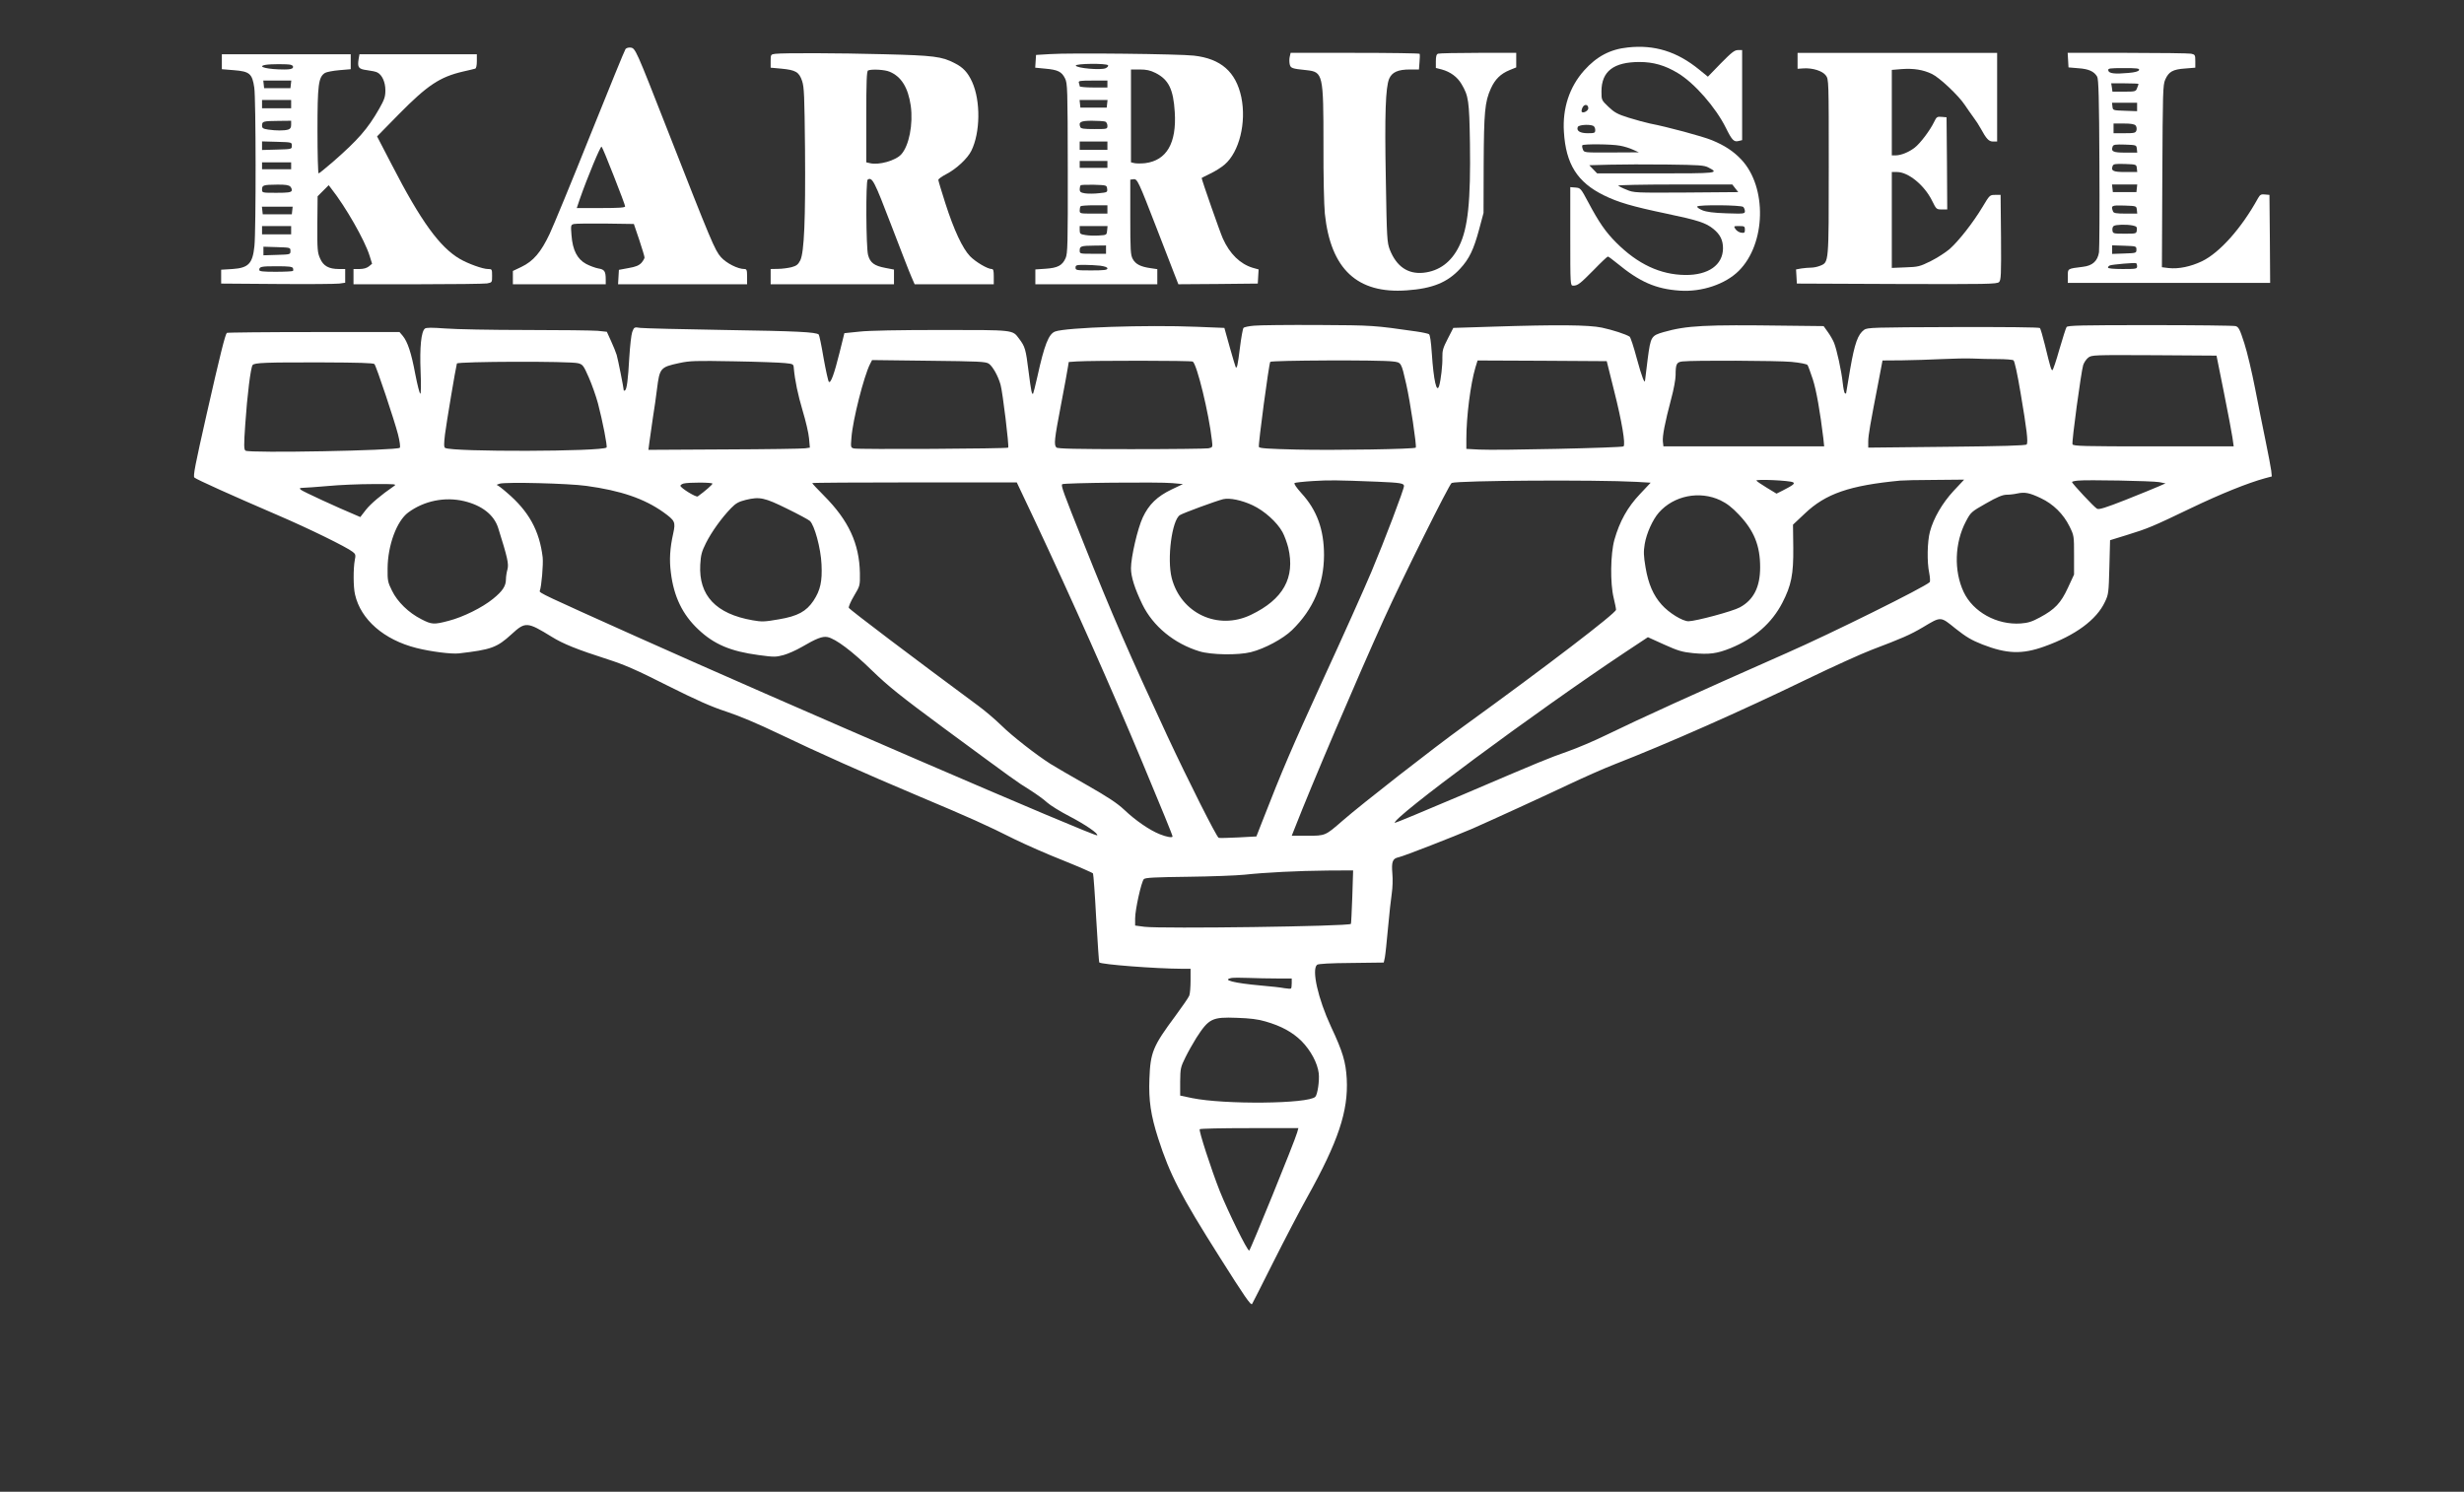 <svg xmlns="http://www.w3.org/2000/svg" fill="none" viewBox="0 0 2000 1211" height="1211" width="2000">
<rect x="0" y="0" width="2000" height="1211" fill="#333333" stroke="none"/>
<path fill="white" d="M1321.26 38.518C1307.09 39.98 1296.07 45.717 1285.83 57.191C1273.91 70.577 1268.17 87.9 1269.41 107.023C1270.98 133.233 1280.32 147.969 1301.8 158.542C1313.5 164.279 1324.64 167.541 1352.99 173.503C1378.3 178.79 1384.71 180.927 1390.78 185.877C1396.29 190.376 1398.54 194.988 1398.54 201.625C1398.43 215.124 1386.62 223.448 1367.83 223.223C1347.7 222.998 1329.36 214.449 1311.93 197.013C1303.27 188.352 1297.87 180.59 1288.98 163.829C1283.13 152.918 1282.91 152.581 1278.74 152.243L1274.58 151.906V191.839C1274.58 231.547 1274.58 231.885 1276.94 231.885C1280.66 231.885 1282.46 230.422 1293.7 219.061C1299.44 213.099 1304.62 208.262 1305.07 208.262C1305.63 208.262 1308.89 210.737 1312.49 213.661C1330.94 228.847 1343.87 234.584 1363.45 235.934C1381.22 237.171 1400.46 230.76 1411.37 219.848C1433.41 197.913 1434.43 152.018 1413.5 129.633C1407.09 122.771 1399.67 117.934 1389.43 113.772C1382.12 110.735 1353.32 102.973 1339.26 100.274C1335.55 99.486 1327.79 97.349 1321.94 95.549C1312.94 92.737 1310.35 91.275 1305.63 86.775C1299.89 81.263 1299.89 81.263 1299.89 74.176C1299.89 57.866 1309.79 50.329 1330.83 50.329C1341.96 50.329 1351.52 53.029 1361.87 59.328C1375.26 67.315 1392.69 87.225 1400.91 103.873C1405.86 113.885 1407.43 115.459 1411.25 114.447L1414.07 113.772V77.214V40.655H1410.69C1407.88 40.655 1405.52 42.567 1396.74 51.454L1386.28 62.253L1379.08 56.403C1361.09 41.78 1342.86 36.156 1321.26 38.518ZM1289.21 87.9C1289.21 89.925 1285.16 92.174 1283.92 90.825C1283.47 90.487 1283.81 88.912 1284.48 87.338C1285.94 84.188 1289.21 84.638 1289.21 87.9ZM1293.03 102.073C1294.04 102.411 1294.83 103.986 1294.83 105.448C1294.83 107.923 1294.38 108.148 1288.76 108.148C1282.46 108.148 1279.42 106.235 1280.66 103.086C1281.33 101.398 1289.43 100.724 1293.03 102.073ZM1314.97 118.272C1318.23 118.834 1322.95 120.296 1325.54 121.534L1330.26 123.671L1307.99 123.784C1285.94 123.896 1285.72 123.896 1284.82 121.309C1284.26 119.959 1284.03 118.497 1284.37 117.934C1285.04 116.809 1308.1 116.922 1314.97 118.272ZM1386.84 136.045C1395.73 140.657 1394.16 140.769 1344.1 140.769H1296.4L1293.14 137.395L1289.99 134.132L1306.75 133.683C1315.98 133.458 1336.9 133.345 1353.21 133.57C1379.42 133.908 1383.36 134.132 1386.84 136.045ZM1408.44 152.805L1410.92 155.955L1368.62 156.293C1327.34 156.518 1326.1 156.518 1320.36 154.043C1317.1 152.805 1314.07 151.231 1313.5 150.668C1312.83 150.218 1333.41 149.768 1359.17 149.768H1406.08L1408.44 152.805ZM1414.97 167.991C1415.75 168.779 1416.32 170.354 1416.32 171.479C1416.32 173.503 1415.53 173.616 1401.47 173.166C1390.67 172.828 1385.16 172.041 1381.78 170.691C1379.08 169.566 1377.28 168.216 1377.62 167.654C1378.52 166.079 1413.39 166.417 1414.97 167.991ZM1416.32 186.439C1416.32 188.914 1415.87 189.252 1413.39 188.914C1411.7 188.689 1409.68 187.452 1408.67 185.989C1407.09 183.515 1407.09 183.515 1411.7 183.515C1415.87 183.515 1416.32 183.74 1416.32 186.439Z"></path>
<path fill="white" d="M507.754 39.757C507.079 40.544 494.367 71.816 479.294 109.275C464.333 146.733 449.372 182.954 446.11 189.929C439.023 204.889 432.949 211.976 423.163 216.701L416.301 219.963V225.362V230.762H453.984H491.668V227.05C491.668 220.188 490.655 218.726 485.706 217.938C483.231 217.488 478.619 215.801 475.694 214.226C468.495 210.289 464.783 202.977 463.883 191.053C463.208 182.729 463.321 182.504 465.908 181.829C467.37 181.492 478.957 181.379 491.555 181.492L514.503 181.829L518.89 194.766C521.252 201.852 523.164 208.264 523.164 209.052C523.164 209.726 522.039 211.751 520.69 213.326C518.665 215.463 516.19 216.588 510.228 217.601L502.354 219.063L502.017 224.912L501.679 230.762H553.986H606.405V224.575C606.405 219.175 606.068 218.388 604.156 218.388C598.869 218.388 589.532 213.664 585.145 208.714C580.196 203.09 577.271 196.115 541.5 104.775C516.078 39.87 515.74 39.082 511.803 38.632C510.228 38.407 508.428 38.97 507.754 39.757ZM498.305 143.134C503.366 155.845 507.416 166.869 507.416 167.543C507.416 168.556 502.242 168.893 487.843 168.893H468.158L470.745 161.244C476.707 144.146 487.506 118.161 488.293 119.061C488.856 119.511 493.355 130.422 498.305 143.134Z"></path>
<path fill="white" d="M629.239 43.694C625.64 44.144 625.527 44.369 625.527 49.544V54.943L634.189 55.73C645.888 56.855 648.587 58.43 651.062 65.742C652.749 70.804 652.974 77.891 653.424 121.086C653.874 178.342 652.749 204.777 649.6 211.301C647.8 214.788 646.563 215.801 642.401 216.926C639.588 217.601 634.639 218.276 631.489 218.276L625.527 218.388V224.575V230.762H675.584H725.642V224.8V218.838L718.667 217.488C709.668 215.801 706.294 213.326 704.606 207.027C702.919 200.727 702.694 146.846 704.269 145.833C707.981 143.471 709.668 146.846 723.392 182.729C731.041 202.64 738.353 221.65 739.815 224.8L742.402 230.762H774.461H806.633V224.575C806.633 219.738 806.296 218.388 804.946 218.388C801.571 218.388 791.897 212.651 787.398 208.039C781.323 201.74 774.349 186.891 767.375 165.181C764.225 155.395 761.638 146.733 761.638 146.058C761.638 145.271 764.45 143.246 767.937 141.446C776.374 137.059 785.26 128.735 788.41 122.436C795.722 107.7 796.059 81.94 789.085 66.529C785.598 58.88 781.773 54.718 775.024 51.343C764.45 45.831 758.038 45.044 717.88 44.032C680.197 43.019 636.101 42.907 629.239 43.694ZM722.042 58.205C731.604 62.142 737.115 71.141 739.253 85.877C741.277 100.838 737.903 118.274 731.491 125.36C726.879 130.422 713.268 134.247 706.069 132.447L703.144 131.772V94.764C703.144 66.192 703.482 57.643 704.606 57.193C707.644 55.955 718.105 56.518 722.042 58.205Z"></path>
<path fill="white" d="M852.193 43.919L840.944 44.594L840.607 49.769L840.27 54.943L848.369 55.73C858.718 56.63 861.755 58.205 864.454 63.605C866.479 67.654 866.592 71.704 866.704 136.722C866.817 198.59 866.592 205.902 864.904 209.614C862.205 215.576 858.493 217.488 848.706 218.163L840.382 218.726V224.687V230.762H889.877H939.371V224.687V218.501L934.085 217.713C925.873 216.588 921.711 214.451 919.461 210.289C917.661 207.027 917.436 203.315 917.436 176.205V145.833L920.024 145.496C923.173 145.046 924.073 147.183 938.809 185.204C944.546 200.053 950.845 216.363 952.87 221.538L956.47 230.762L988.641 230.537L1020.93 230.199L1021.26 224.462L1021.6 218.726L1016.76 217.376C1006.53 214.226 998.203 206.127 992.578 193.641C990.441 189.029 975.368 145.946 975.368 144.483C975.368 144.371 978.517 142.796 982.454 140.884C986.279 139.084 991.453 135.822 994.041 133.572C1005.96 123.336 1011.81 99.376 1007.54 78.79C1003.15 58.318 991.003 47.631 969.068 45.157C957.482 43.807 868.841 42.794 852.193 43.919ZM899.438 53.031C899.776 53.593 898.876 54.718 897.413 55.393C893.701 57.08 873.903 55.393 873.229 53.256C872.666 51.568 898.313 51.231 899.438 53.031ZM937.909 59.218C948.595 64.617 952.42 72.491 953.545 91.052C955.12 116.249 946.908 130.197 929.585 132.447C926.323 132.785 922.386 132.785 920.811 132.447L917.999 131.772V94.089V56.405H925.085C930.485 56.405 933.635 57.08 937.909 59.218ZM898.876 68.217V71.029H887.627C881.44 71.029 876.378 70.579 876.378 70.016C876.378 69.454 876.041 68.217 875.703 67.204C875.141 65.629 876.491 65.404 886.952 65.404H898.876V68.217ZM898.651 84.19L898.313 87.34H887.627H876.941L876.603 84.19L876.266 81.153H887.627H898.988L898.651 84.19ZM897.076 98.701C898.088 99.038 898.876 100.613 898.876 102.075C898.876 104.775 898.763 104.775 888.189 104.775C879.64 104.775 877.278 104.438 876.828 103.088C875.253 99.038 877.166 98.026 886.39 98.026C891.339 98.026 896.064 98.363 897.076 98.701ZM898.876 118.274V121.648H887.627H876.378V118.274V114.899H887.627H898.876V118.274ZM898.876 133.46V136.272H887.627H876.378V133.46V130.647H887.627H898.876V133.46ZM898.651 153.258C898.988 156.07 898.763 156.182 892.014 156.857C888.302 157.307 883.127 157.307 880.765 156.97C877.166 156.407 876.378 155.732 876.378 153.707C876.378 152.358 876.716 150.895 877.166 150.445C877.616 149.995 882.565 149.883 888.189 149.995C898.201 150.333 898.313 150.333 898.651 153.258ZM898.876 170.018V173.393H887.627C876.603 173.393 876.378 173.393 876.378 170.806C876.378 169.343 876.716 167.768 877.166 167.431C877.503 166.981 882.565 166.644 888.414 166.644H898.876V170.018ZM898.651 187.116C898.313 190.716 898.201 190.828 892.126 191.166C888.752 191.391 883.802 191.278 881.215 190.828C876.828 190.154 876.378 189.816 876.378 186.779V183.517H887.739H898.988L898.651 187.116ZM897.751 202.64V206.014H887.065C876.491 206.014 876.378 206.014 876.378 203.315C876.378 199.828 877.391 199.49 888.527 199.378L897.751 199.265V202.64ZM893.026 215.688C896.851 216.251 898.876 216.926 898.876 217.938C898.876 219.175 896.064 219.513 885.94 219.513C873.791 219.513 873.004 219.4 873.004 217.263C873.004 215.238 873.791 215.013 880.09 215.013C883.915 215.013 889.764 215.351 893.026 215.688Z"></path>
<path fill="white" d="M1046.91 45.831C1046.46 47.518 1046.46 50.218 1046.8 52.018C1047.58 55.392 1048.48 55.73 1060.52 56.967C1073.9 58.429 1074.24 60.117 1074.24 117.711C1074.13 142.683 1074.69 166.755 1075.37 173.505C1080.09 218.5 1101.69 238.635 1141.85 235.711C1162.77 234.248 1174.81 229.299 1185.04 218.275C1192.58 210.176 1196.18 202.639 1200.68 185.878L1204.17 172.83L1204.28 133.459C1204.5 90.939 1205.18 82.727 1210.13 71.816C1213.5 64.391 1218 59.892 1225.43 56.855L1230.71 54.717V48.755V42.906H1199.89C1182.91 42.906 1168.28 43.244 1167.27 43.581C1165.92 44.031 1165.47 45.831 1165.47 49.768V55.167L1170.31 56.405C1177.28 58.317 1182.91 62.479 1186.28 68.216C1192.02 77.89 1192.58 81.715 1193.14 116.023C1193.82 163.381 1191.57 185.203 1184.37 199.827C1178.07 212.763 1168.17 220.075 1155.35 221.425C1142.75 222.662 1133.52 216.363 1128.12 202.752C1125.87 196.79 1125.65 194.09 1124.86 145.833C1123.85 92.401 1124.64 71.028 1127.56 63.941C1129.92 58.542 1134.76 56.405 1144.55 56.405H1151.75L1152.2 50.443C1152.53 47.293 1152.53 44.256 1152.31 43.694C1152.08 43.244 1128.35 42.906 1099.66 42.906H1047.58L1046.91 45.831Z"></path>
<path fill="white" d="M1459.07 49.433V55.844L1463.9 55.507C1471.21 55.057 1479.31 57.532 1482.01 61.244C1484.38 64.394 1484.38 65.069 1484.38 135.486C1484.38 214.115 1484.49 212.765 1477.51 215.69C1475.38 216.59 1472.11 217.265 1470.09 217.265C1468.06 217.265 1464.46 217.602 1462.1 217.94L1457.83 218.727L1458.17 224.464L1458.5 230.201L1539.72 230.538C1612.72 230.763 1621.05 230.651 1622.62 228.964C1624.2 227.389 1624.42 223.002 1624.2 192.742L1623.86 158.209H1619.47C1615.09 158.209 1614.97 158.321 1609.12 168.108C1601.48 180.819 1590 195.442 1582.58 202.079C1579.32 204.891 1572.34 209.391 1567.17 211.978C1558.28 216.365 1556.93 216.702 1546.58 217.04L1535.56 217.49V178.569V139.648H1539.83C1548.94 139.648 1561.99 150.334 1568.18 162.821C1571.67 169.907 1571.78 170.02 1576.17 170.02H1580.55L1580.33 132.561L1579.99 95.215L1576.05 94.878C1572.34 94.54 1571.89 94.878 1569.98 98.815C1566.72 105.677 1558.62 116.476 1554.01 119.963C1549.28 123.562 1543.21 126.037 1538.71 126.15H1535.56V91.391V56.744L1543.77 56.069C1553.44 55.395 1560.98 56.632 1568.07 60.007C1574.25 62.931 1589.55 77.33 1594.73 85.091C1596.75 88.129 1600.01 92.741 1601.81 95.215C1603.73 97.69 1606.31 101.74 1607.66 104.214C1612.39 112.876 1614.3 114.901 1617.79 114.901H1621.05V78.905V42.908H1540.06H1459.07V49.433Z"></path>
<path fill="white" d="M1678.64 48.756L1678.98 54.718L1686.97 55.393C1695.4 55.955 1699.79 57.98 1702.26 62.255C1703.39 64.279 1703.84 79.915 1704.06 132.335C1704.29 169.456 1704.06 202.077 1703.73 204.777C1702.6 211.864 1698.55 215.688 1690.68 216.588C1677.97 218.163 1678.42 217.938 1678.42 224.125V229.637H1760.53H1842.65L1842.42 193.866L1842.09 158.207L1838.38 157.869C1835.34 157.532 1834.44 157.982 1832.75 161.019C1819.36 185.316 1801.7 205.114 1787.31 212.089C1778.08 216.476 1768.3 218.5 1760.2 217.601L1754.8 216.926L1755.13 143.133C1755.47 74.403 1755.58 69.004 1757.5 64.617C1760.31 58.205 1763.68 56.293 1773.58 55.618L1781.91 54.943V49.656C1781.91 44.594 1781.68 44.257 1778.42 43.582C1776.51 43.244 1753.11 42.907 1726.56 42.907H1678.3L1678.64 48.756ZM1736.24 56.855C1735.79 57.98 1732.97 58.767 1727.57 59.217C1716.44 60.23 1711.71 59.667 1711.26 57.193C1710.93 55.505 1712.05 55.28 1723.86 55.28C1734.66 55.28 1736.69 55.505 1736.24 56.855ZM1735.79 68.104C1735.79 68.442 1735.34 69.904 1734.66 71.479C1733.65 74.291 1733.2 74.403 1724.09 74.403H1714.64L1714.19 71.029L1713.63 67.654H1724.76C1730.84 67.654 1735.79 67.879 1735.79 68.104ZM1734.66 86.777V90.264L1724.87 89.927C1714.98 89.589 1714.98 89.589 1714.64 86.439L1714.3 83.402H1724.42H1734.66V86.777ZM1733.54 101.963C1734.21 102.863 1734.55 104.55 1734.1 105.9C1733.42 107.925 1732.41 108.15 1724.42 108.15H1715.54V104.213V100.276H1723.86C1729.71 100.276 1732.52 100.725 1733.54 101.963ZM1734.44 120.748L1734.77 123.898H1725.1C1715.09 123.898 1713.29 122.998 1714.86 118.836C1715.43 117.374 1717.23 117.149 1724.76 117.374C1733.99 117.711 1734.1 117.711 1734.44 120.748ZM1734.44 136.497L1734.77 139.646H1725.1C1715.09 139.646 1713.29 138.746 1714.86 134.584C1715.43 133.122 1717.23 132.897 1724.76 133.122C1733.99 133.459 1734.1 133.459 1734.44 136.497ZM1734.44 152.807L1734.1 155.957H1724.54H1714.98L1714.64 152.807L1714.3 149.77H1724.54H1734.77L1734.44 152.807ZM1734.44 170.243L1734.77 173.393H1725.32C1717.68 173.393 1715.65 173.055 1715.09 171.593C1713.29 166.868 1713.96 166.531 1724.31 166.868C1734.1 167.206 1734.1 167.206 1734.44 170.243ZM1731.17 183.067C1734.21 183.742 1734.77 184.304 1734.44 186.779C1734.1 189.703 1733.99 189.703 1724.54 189.703C1715.31 189.703 1714.98 189.591 1714.64 187.004C1714.41 185.541 1714.86 183.854 1715.76 183.404C1717.45 182.279 1726.11 182.054 1731.17 183.067ZM1734.1 202.64C1734.1 205.452 1733.87 205.452 1724.31 205.789L1714.41 206.127V202.64V199.152L1724.31 199.49C1733.87 199.827 1734.1 199.827 1734.1 202.64ZM1734.66 216.251C1734.66 218.275 1733.76 218.388 1722.85 218.388C1715.54 218.388 1711.04 217.938 1711.04 217.263C1711.04 216.588 1711.71 215.801 1712.61 215.463C1714.64 214.676 1732.75 213.101 1733.87 213.663C1734.32 213.888 1734.66 215.013 1734.66 216.251Z"></path>
<path fill="white" d="M180.074 50.106V56.18L189.748 56.968C202.684 57.98 204.709 59.78 206.396 71.141C207.746 79.915 207.859 186.891 206.509 199.828C205.046 214.001 201.672 217.488 188.736 218.388L179.512 218.95V224.575V230.199L225.069 230.537C250.154 230.762 272.764 230.537 275.464 230.199L280.188 229.524V223.9V218.388H275.127C266.915 218.388 262.415 215.913 259.828 209.839C257.691 205.114 257.466 202.527 257.578 181.942L257.803 159.332L262.303 154.832L266.802 150.333L268.94 153.145C280.638 167.993 296.049 194.991 299.986 207.589L302.011 214.113L299.424 216.251C297.737 217.601 295.037 218.388 291.887 218.388H286.938V224.575V230.762H339.02C367.592 230.762 392.901 230.424 395.264 230.087C399.426 229.299 399.426 229.299 399.426 223.9C399.426 218.501 399.313 218.388 396.051 218.388C391.889 218.388 379.965 214.113 373.216 210.176C356.905 200.615 341.607 179.58 318.097 133.91L306.061 110.737L323.721 92.739C347.006 69.117 357.018 62.48 375.803 58.093C380.415 57.08 384.915 55.955 385.702 55.73C386.49 55.505 387.052 53.256 387.052 49.656V44.032H339.357H291.775L291.1 47.856C289.975 54.831 290.987 56.068 297.962 56.968C301.561 57.418 305.273 58.205 306.398 58.88C310.223 60.905 312.81 66.754 312.81 73.278C312.81 78.566 312.023 80.815 307.748 88.352C298.524 104.55 290.65 113.549 270.065 131.547C264.215 136.609 259.041 140.771 258.591 140.771C258.141 140.771 257.691 125.136 257.691 106.125C257.691 68.666 258.478 62.592 263.765 59.218C265.003 58.43 270.29 57.418 275.464 56.968L284.688 56.18V50.106V44.032H232.381H180.074V50.106ZM235.981 52.581C237.443 53.031 238.23 53.818 237.78 54.831C237.331 55.955 235.306 56.405 230.806 56.405C217.533 56.405 207.971 54.156 215.283 52.693C219.22 51.906 233.281 51.906 235.981 52.581ZM236.093 68.442L235.756 71.591H225.069H214.383L214.046 68.442L213.708 65.404H225.069H236.431L236.093 68.442ZM236.318 84.527V87.902H224.507H212.696V84.527V81.153H224.507H236.318V84.527ZM236.318 101.288C236.318 103.65 235.643 104.663 233.843 105.225C230.469 106.125 224.394 106.125 217.87 105.225C213.483 104.55 212.696 104.1 212.696 101.85C212.696 98.476 213.708 98.251 225.969 98.138L236.318 98.026V101.288ZM236.881 118.274C236.881 121.086 236.881 121.086 224.844 121.423L212.696 121.761V118.274V114.787L224.844 115.124C236.881 115.462 236.881 115.462 236.881 118.274ZM236.318 134.584V137.397H224.507H212.696V134.584V131.772H224.507H236.318V134.584ZM235.643 151.458C236.543 152.47 237.106 153.932 236.768 154.832C236.206 156.182 233.618 156.52 224.394 156.52C212.808 156.52 212.696 156.52 212.696 153.82C212.696 150.333 213.708 149.995 224.732 149.883C231.594 149.77 234.293 150.22 235.643 151.458ZM237.218 170.806L236.881 173.955H225.069H213.258L212.921 170.806L212.583 167.768H225.069H237.556L237.218 170.806ZM236.318 186.891V190.266H224.507H212.696V186.891V183.517H224.507H236.318V186.891ZM235.756 203.765C235.756 206.577 235.643 206.577 224.844 206.914L213.821 207.252V203.765V200.277L224.844 200.615C235.643 200.952 235.756 200.952 235.756 203.765ZM237.78 217.713C238.118 218.613 238.118 219.625 237.78 219.963C237.331 220.3 231.031 220.638 223.719 220.638C213.371 220.638 210.446 220.3 210.446 219.175C210.446 216.476 211.796 216.138 224.619 216.138C234.406 216.138 237.331 216.476 237.78 217.713Z"></path>
<path fill="white" d="M1017.89 264.395C1013.72 264.733 1009.9 265.52 1009.34 266.195C1008.78 266.758 1007.43 274.182 1006.41 282.506C1004.61 296.904 1004.05 299.267 1003.04 298.142C1002.81 297.917 1000.68 290.605 998.201 281.943L993.814 266.195L971.429 265.295C930.483 263.608 865.128 265.858 856.466 269.12C851.179 271.032 847.692 280.031 842.068 305.566C840.38 312.99 838.806 319.289 838.581 319.514C837.568 320.639 837.006 318.165 834.869 301.404C832.619 283.406 832.056 281.381 827.107 274.857C821.708 267.657 823.395 267.882 763.664 267.882C730.255 267.882 704.72 268.332 697.408 269.232L685.372 270.47L681.435 286.331C677.048 303.991 674.236 311.415 672.773 309.953C672.211 309.391 670.299 300.729 668.499 290.718C666.812 280.594 665.012 272.044 664.562 271.595C662.424 269.57 646.901 268.782 588.407 267.882C553.424 267.32 522.602 266.533 519.79 266.195C514.728 265.408 514.728 265.52 513.153 269.57C512.366 271.82 511.353 281.044 510.791 290.155C509.778 308.491 508.766 316.027 507.304 316.927C506.741 317.265 506.291 317.265 506.291 316.927C506.291 315.24 501.567 291.505 500.554 288.13C499.879 285.993 497.855 280.819 495.942 276.769L492.568 269.345L485.143 268.557C480.981 268.22 454.772 267.882 426.875 267.882C399.09 267.882 369.506 267.32 361.294 266.645C350.495 265.858 345.996 265.858 344.871 266.758C341.834 269.232 340.596 282.056 341.384 301.291C341.834 312.203 341.721 319.627 341.159 319.627C340.596 319.627 338.797 312.54 337.109 303.879C333.847 286.331 330.81 277.331 326.873 272.607L324.286 269.57H254.543C216.185 269.57 184.463 269.907 184.126 270.245C182.776 271.595 178.726 287.68 167.59 336.838C158.478 377.108 156.566 386.67 157.803 387.682C159.491 389.257 188.738 402.418 225.071 418.054C250.269 428.853 281.315 444.039 286.265 447.976C288.627 449.776 288.852 450.563 287.952 454.837C286.715 461.587 286.715 476.66 288.177 482.622C292.789 502.982 311.687 519.406 338.009 526.042C349.595 528.967 366.356 531.104 372.43 530.429C398.753 527.392 403.365 525.705 415.176 514.906C426.425 504.557 427.887 504.67 447.797 516.931C457.021 522.668 468.158 527.167 493.355 535.266C506.741 539.541 516.865 543.928 541.725 556.527C565.572 568.45 577.159 573.625 589.532 577.674C599.881 581.049 615.292 587.573 631.715 595.447C664.449 611.083 700.558 627.282 746.453 646.629C787.624 663.953 800.672 669.802 823.507 681.276C832.506 685.663 850.279 693.537 863.216 698.599C876.039 703.773 886.838 708.498 887.176 709.06C887.513 709.623 888.75 726.046 889.763 745.506C890.888 764.967 892.013 781.053 892.237 781.278C893.925 782.965 937.795 786.34 959.393 786.452H966.367V795.901C966.367 801.188 965.917 806.7 965.355 808.162C964.792 809.737 959.618 817.161 953.993 824.81C935.77 849.333 933.746 854.282 932.958 875.88C932.283 893.316 934.083 905.352 940.045 924.025C949.606 953.722 958.268 970.37 989.99 1020.54C1010.46 1052.94 1015.19 1059.8 1016.31 1058.56C1016.54 1058.34 1024.3 1042.92 1033.63 1024.36C1042.97 1005.8 1055.23 982.294 1060.97 972.057C1086.28 926.612 1094.49 901.977 1093.14 875.88C1092.35 862.044 1089.99 853.945 1080.32 833.36C1069.86 810.862 1064.46 787.014 1069.07 783.19C1070.08 782.402 1079.75 781.84 1096.85 781.728L1123.18 781.39L1124.08 777.228C1124.53 774.978 1125.65 764.067 1126.66 753.043C1127.67 742.019 1129.02 729.421 1129.7 725.146C1130.37 720.759 1130.6 713.56 1130.15 709.06C1129.36 699.386 1130.37 696.912 1135.32 695.899C1139.26 695.112 1181.22 678.689 1195.06 672.727C1212.38 665.078 1253.66 646.18 1273.8 636.618C1285.5 631.106 1301.92 623.794 1310.36 620.532C1353.55 603.659 1413.17 577.337 1466.94 551.24C1487.64 541.228 1511.26 530.542 1519.25 527.505C1543.88 518.168 1550.4 515.356 1560.87 509.169C1575.71 500.283 1574.93 500.283 1587.3 510.294C1595.85 517.043 1600.12 519.631 1609.24 523.23C1629.03 530.879 1641.29 531.329 1659.41 524.805C1684.6 515.806 1701.81 503.095 1708.56 488.584C1711.49 482.51 1711.6 481.047 1712.16 460.349L1712.72 438.527L1726.22 434.365C1743.66 428.965 1746.92 427.615 1778.53 412.43C1802.72 400.843 1824.54 392.069 1838.49 388.245L1844 386.782L1843.55 382.17C1843.21 379.583 1841.19 368.672 1838.94 357.873C1836.69 347.074 1832.86 327.839 1830.39 315.127C1827.91 302.416 1824.09 286.106 1821.73 278.794C1818.01 267.208 1817.11 265.52 1814.64 264.733C1813.06 264.283 1781.68 263.945 1745.01 263.945C1689.89 263.945 1678.19 264.17 1677.4 265.52C1676.84 266.308 1674.25 274.519 1671.55 283.743C1668.97 292.967 1666.38 300.504 1665.93 300.504C1664.92 300.504 1664.35 298.592 1659.74 279.694C1658.06 272.832 1656.26 266.87 1655.81 266.308C1655.24 265.633 1626.45 265.408 1585.39 265.52C1520.26 265.745 1515.65 265.858 1513.06 267.77C1508 271.482 1505.41 278.681 1501.81 299.379C1500.01 310.178 1498.44 319.177 1498.44 319.402C1498.44 319.627 1497.99 319.514 1497.42 319.177C1496.97 318.84 1496.19 315.127 1495.74 310.965C1494.72 301.179 1490.9 283.743 1488.65 278.231C1487.75 275.982 1485.39 271.932 1483.59 269.457L1480.21 264.733L1449.73 264.395C1383.36 263.495 1369.07 264.283 1350.4 269.57C1340.28 272.494 1339.83 273.169 1337.46 291.055C1336.34 299.604 1335.44 307.478 1335.33 308.378C1335.22 312.653 1332.74 306.353 1328.58 291.055C1326.1 281.719 1323.52 273.844 1322.73 273.282C1319.47 271.257 1309.12 267.882 1300.23 265.97C1289.43 263.72 1264.12 263.495 1211.7 265.183L1179.64 266.195L1175.14 274.969C1171.32 282.393 1170.65 284.531 1170.76 290.155C1170.98 296.117 1169.52 308.603 1168.17 313.103C1166.15 319.852 1163.67 308.828 1162.21 287.118C1161.53 277.107 1160.75 271.82 1159.85 271.257C1159.06 270.807 1154.56 269.795 1149.83 269.12C1115.3 264.17 1114.74 264.058 1069.86 263.833C1045.45 263.72 1022.05 263.945 1017.89 264.395ZM1805.08 318.39C1808.34 334.7 1811.49 351.236 1812.05 355.173L1813.06 362.372H1747.93C1691.13 362.372 1682.8 362.147 1682.24 360.685C1681.45 358.773 1689.21 301.966 1690.9 296.342C1691.58 294.317 1693.38 291.617 1694.95 290.38C1697.76 288.13 1699.11 288.13 1748.5 288.355L1799.12 288.693L1805.08 318.39ZM1621.61 291.505C1627.8 291.505 1633.53 291.955 1634.32 292.517C1635.22 293.08 1637.47 303.316 1640.17 319.514C1645.12 348.649 1646.36 358.998 1645.01 360.798C1644.33 361.697 1624.65 362.26 1580.33 362.71L1516.43 363.385V358.098C1516.55 353.036 1517.78 345.612 1524.98 308.603L1528.02 292.63L1543.88 292.517C1552.65 292.405 1567.05 291.955 1576.05 291.505C1585.05 291.055 1596.41 290.83 1601.36 291.055C1606.31 291.28 1615.42 291.505 1621.61 291.505ZM637.34 294.767C643.864 295.442 644.089 295.555 644.314 298.817C645.214 308.828 647.576 320.189 651.513 333.463C653.988 341.675 656.35 351.686 656.688 355.848L657.363 363.385L653.538 363.947C651.401 364.285 621.929 364.735 588.07 364.847L526.314 365.185L527.101 358.998C527.551 355.623 528.789 346.737 529.914 339.312C531.151 331.888 532.613 321.202 533.288 315.69C535.426 298.817 535.988 298.029 551.174 294.767C559.948 292.855 564.223 292.742 595.719 293.305C614.955 293.642 633.628 294.317 637.34 294.767ZM802.585 295.217C805.734 297.354 810.121 305.116 812.146 312.315C813.833 318.165 819.233 362.597 818.333 363.385C817.433 364.285 696.621 364.96 693.134 364.06C690.547 363.385 690.434 363.16 691.109 355.286C692.121 341 701.233 305.341 706.182 295.555L707.87 292.292L753.765 292.855C794.485 293.305 799.997 293.53 802.585 295.217ZM968.167 293.53C971.542 295.779 981.215 335.375 983.69 357.423C984.365 363.16 984.365 363.16 980.878 363.947C978.966 364.285 950.619 364.622 918.11 364.622C873.452 364.622 858.491 364.285 857.479 363.272C855.341 361.135 855.791 356.748 861.191 328.626C864.003 314.115 866.478 300.279 866.815 298.029L867.49 293.867L873.902 293.417C886.613 292.63 966.93 292.63 968.167 293.53ZM1130.37 293.417C1137.46 294.205 1137.35 293.98 1141.4 311.753C1144.66 325.926 1150.06 362.372 1149.16 363.385C1147.92 364.622 1083.92 365.635 1052.65 364.96C1029.36 364.397 1022.27 363.947 1021.82 362.822C1021.15 361.135 1029.92 295.555 1031.05 293.755C1031.84 292.517 1119.91 292.067 1130.37 293.417ZM1310.13 317.152C1316.43 342.012 1319.58 360.685 1317.78 362.372C1316.54 363.497 1215.53 365.747 1200.68 364.96L1190.22 364.397V356.298C1190.22 338.187 1193.59 311.865 1197.53 298.479L1199.33 292.63L1251.75 292.855L1304.17 293.192L1310.13 317.152ZM1454 293.755C1461.2 294.43 1466.71 295.555 1467.16 296.342C1467.73 297.129 1469.53 302.304 1471.44 307.928C1474.36 316.927 1477.4 334.475 1479.99 355.848L1480.66 362.372H1415.42H1350.18L1349.73 358.435C1349.28 354.048 1351.3 343.362 1356.48 323.789C1358.5 316.477 1360.07 307.816 1360.07 304.666C1360.07 295.442 1360.86 293.98 1365.59 293.417C1374.92 292.405 1442.53 292.742 1454 293.755ZM303.925 295.555C305.5 297.467 320.236 341.562 323.048 352.586C324.511 358.323 325.073 362.935 324.511 363.497C322.036 365.747 202.799 367.997 199.311 365.859C197.962 364.96 197.849 361.81 199.086 344.262C200.661 320.864 203.474 298.367 205.048 296.342C206.511 294.43 215.735 294.092 262.53 294.205C290.539 294.317 303.138 294.655 303.925 295.555ZM469.283 294.88C473.107 295.892 473.67 296.792 477.944 306.466C480.419 312.09 483.794 321.652 485.368 327.501C489.081 341.562 493.13 362.372 492.343 363.272C488.856 366.647 366.806 366.984 361.294 363.61C360.282 362.935 360.282 360.348 361.182 352.698C362.307 343.699 369.843 298.704 370.856 295.105C371.306 293.417 462.983 293.08 469.283 294.88ZM1118.23 391.057C1136.56 391.844 1139.6 392.294 1139.6 394.544C1139.6 397.244 1123.85 438.752 1113.16 464.174C1107.43 477.785 1089.77 517.268 1073.79 551.915C1048.15 608.046 1041.17 624.244 1024.19 667.777L1019.8 679.026L1005.18 679.813C997.076 680.263 989.877 680.376 989.202 680.151C987.515 679.588 964.342 633.468 947.582 597.585C916.76 531.329 902.136 497.695 879.864 441.676C862.653 398.706 861.078 394.206 862.203 393.082C863.328 391.957 940.607 391.169 951.519 392.182L960.18 392.969L950.956 397.356C939.257 402.981 932.508 409.505 927.559 420.079C923.397 428.965 917.997 452.25 917.997 461.362C917.997 468.224 921.034 477.785 927.221 490.609C935.883 508.382 952.981 522.443 973.566 528.742C983.128 531.667 1004.95 532.004 1015.3 529.417C1026.55 526.605 1041.51 518.506 1048.71 511.531C1066.03 494.658 1074.58 474.523 1074.69 450.675C1074.69 429.978 1068.96 414.117 1056.36 400.393C1052.08 395.556 1050.06 392.632 1050.85 392.069C1051.52 391.732 1058.27 390.944 1065.81 390.494C1079.08 389.707 1083.92 389.707 1118.23 391.057ZM1328.35 391.169L1339.83 391.844L1331.05 401.181C1321.04 411.755 1314.63 423.228 1310.36 438.302C1307.21 449.776 1306.87 473.398 1309.79 485.322C1310.81 489.596 1311.71 493.871 1311.71 494.996C1311.71 497.695 1255.91 540.441 1187.97 589.598C1163.78 607.034 1105.4 652.591 1089.54 666.427C1075.71 678.464 1075.82 678.464 1061.19 678.464H1048.48L1050.85 672.502C1064.79 636.731 1101.8 550.115 1123.4 502.42C1138.14 469.798 1176.49 392.744 1178.29 392.069C1183.58 390.044 1295.06 389.37 1328.35 391.169ZM1455.35 391.507C1457.26 392.519 1455.46 393.869 1446.92 398.256L1441.97 400.731L1434.2 396.006C1429.93 393.419 1426.11 390.832 1425.66 390.157C1424.87 388.807 1452.77 390.044 1455.35 391.507ZM1585.73 398.481C1576.5 408.492 1569.42 420.641 1566.49 431.665C1564.35 439.764 1564.02 456.187 1565.93 465.186C1566.6 468.786 1566.83 472.161 1566.27 472.611C1562.22 476.66 1486.17 514.344 1450.07 530.204C1374.14 563.726 1332.74 582.624 1303.27 596.91C1294.04 601.409 1280.32 607.259 1272.9 609.846C1256.02 615.808 1252.2 617.383 1186.39 645.505C1156.81 658.103 1132.4 668.227 1132.17 668.002C1129.02 664.853 1246.69 577.674 1319.24 529.417L1337.58 517.268L1350.74 523.23C1361.99 528.292 1365.36 529.305 1374.14 530.204C1387.41 531.442 1393.6 530.654 1404.73 526.155C1423.97 518.281 1438.14 505.907 1446.69 489.371C1454 475.198 1455.8 466.311 1455.58 444.489L1455.35 425.928L1464.91 416.929C1481.9 400.731 1501.25 394.094 1542.31 390.157C1544.44 389.932 1557.04 389.594 1570.2 389.594L1594.28 389.37L1585.73 398.481ZM1752.66 391.394L1757.72 392.407L1752.1 394.881C1749.06 396.231 1736.91 401.181 1725.32 405.793C1709.35 412.092 1703.61 413.892 1702.15 412.992C1700.01 411.98 1681.79 392.407 1681.79 391.282C1681.79 390.944 1683.93 390.382 1686.63 390.157C1693.83 389.37 1746.92 390.382 1752.66 391.394ZM475.919 394.431C503.929 398.256 522.939 404.78 538.463 415.804C547.912 422.666 548.474 423.678 546.449 433.015C543.75 445.051 543.187 454.5 544.537 464.849C546.899 484.309 553.986 498.933 566.81 510.969C579.521 523.005 592.907 528.742 615.742 531.779C628.228 533.467 629.691 533.467 635.99 531.779C639.702 530.767 646.226 527.842 650.501 525.367C662.65 518.281 667.486 516.368 671.649 517.156C678.285 518.506 691.896 528.742 707.982 544.49C721.368 557.427 730.817 564.963 766.701 591.51C824.632 634.143 824.97 634.481 835.881 641.23C841.168 644.605 847.467 649.104 849.942 651.466C852.417 653.716 860.741 658.891 868.39 662.828C881.101 669.465 891.9 676.889 890.55 678.126C889.088 679.588 632.165 568.675 516.415 516.706C440.486 482.622 437.561 481.272 438.123 479.697C439.586 475.985 441.048 458.1 440.486 452.475C437.898 430.765 429.237 415.017 411.351 399.831C407.639 396.569 404.04 393.869 403.365 393.757C402.802 393.644 403.815 393.194 405.614 392.632C411.014 391.169 461.408 392.407 475.919 394.431ZM578.284 392.632C578.284 393.419 572.322 398.706 566.36 402.981C565.122 403.993 552.186 396.006 552.299 394.319C552.299 393.757 553.424 392.969 554.886 392.519C558.823 391.507 578.284 391.507 578.284 392.632ZM839.256 421.091C870.302 487.122 901.799 557.876 927.221 618.845C943.082 656.866 951.744 678.014 951.744 679.026C951.744 680.263 946.907 679.476 941.395 677.226C933.183 673.964 921.709 666.09 912.71 657.541C906.861 652.029 899.549 647.192 882.001 637.181C869.29 629.981 856.129 622.332 852.754 620.195C841.055 612.771 821.483 597.472 813.046 589.148C808.321 584.536 799.885 577.224 794.035 572.95C743.191 535.379 689.422 494.771 688.972 493.421C688.634 492.633 690.547 488.134 693.246 483.634C698.083 475.535 698.083 475.423 697.971 465.299C697.521 441.339 688.859 422.553 668.836 402.418C663.549 397.131 659.275 392.519 659.275 392.182C659.275 391.844 696.621 391.619 742.291 391.619H825.307L839.256 421.091ZM319.561 394.769C309.437 401.743 301.113 408.717 297.064 413.779L292.452 419.741L288.289 417.941C274.228 412.092 245.657 398.931 244.194 397.581C242.844 396.344 243.069 396.119 245.882 396.006C247.794 396.006 256.905 395.331 266.129 394.544C275.466 393.644 291.889 392.969 302.688 392.969C321.586 392.857 322.261 392.969 319.561 394.769ZM1656.59 404.443C1666.6 409.167 1674.82 417.266 1679.77 427.278C1683.48 434.815 1683.48 435.04 1683.48 450.675V466.424L1678.53 477.11C1672.79 489.596 1667.95 494.658 1655.81 501.183C1649.39 504.67 1646.24 505.682 1640.17 506.132C1620.82 507.482 1601.47 496.795 1593.83 480.485C1585.84 463.387 1586.51 440.664 1595.74 423.228C1599.67 415.804 1600.01 415.467 1611.94 408.717C1620.93 403.543 1625.32 401.743 1628.47 401.631C1630.95 401.631 1634.88 401.181 1637.36 400.618C1643.54 399.268 1647.37 400.056 1656.59 404.443ZM1396.41 406.13C1401.58 408.605 1405.86 411.867 1411.48 417.829C1423.74 430.765 1428.69 442.914 1428.69 460.462C1428.69 476.548 1423.41 487.009 1412.16 493.083C1406.42 496.233 1376.72 504.22 1370.54 504.332C1365.7 504.332 1354.68 497.583 1348.71 490.834C1341.96 483.297 1337.91 473.96 1335.67 460.574C1334.09 451.125 1333.98 447.863 1334.99 441.676C1336.45 432.902 1341.51 421.766 1346.46 416.142C1358.61 402.306 1379.54 398.144 1396.41 406.13ZM638.915 412.992C647.914 417.379 656.238 421.878 657.363 422.891C661.075 426.266 666.249 445.051 666.812 458.1C667.486 471.936 665.912 479.135 660.287 487.684C654.438 496.346 647.576 500.17 632.278 502.757C620.579 504.782 618.442 504.895 610.905 503.545C581.096 498.37 567.035 483.409 568.385 458.437C568.835 450.563 569.509 447.863 572.997 440.889C577.496 431.89 585.708 420.416 593.357 412.542C597.294 408.492 599.544 407.255 605.393 405.793C616.642 403.093 620.466 403.88 638.915 412.992ZM1016.76 410.18C1026.32 414.679 1036.56 423.903 1040.95 431.89C1042.63 434.927 1044.66 440.664 1045.67 444.601C1051.41 469.011 1041.62 486.559 1015.3 499.158C988.527 511.981 958.493 497.92 951.069 469.236C947.132 453.713 951.181 422.328 957.706 418.166C960.293 416.479 986.952 406.693 992.802 405.23C998.089 403.993 1007.88 406.018 1016.76 410.18ZM376.705 406.805C391.216 410.292 401.002 417.941 404.377 428.628C412.026 452.925 413.039 457.762 411.914 462.149C411.239 464.511 410.676 468.111 410.676 470.136C410.676 475.76 407.977 479.81 400.215 486.109C391.553 493.196 375.918 500.958 364.106 503.995C352.183 507.144 350.383 507.032 341.946 502.645C331.71 497.47 322.598 488.584 318.211 479.585C314.724 472.611 314.499 471.261 314.612 461.362C314.724 442.689 322.036 422.891 331.372 416.029C344.196 406.58 360.957 403.093 376.705 406.805ZM1097.64 728.071C1097.19 739.995 1096.74 749.893 1096.52 750.006C1094.49 752.031 943.195 754.056 929.021 752.368L921.372 751.356V745.619C921.372 738.42 926.434 715.697 928.459 713.672C929.583 712.435 937.795 712.098 964.23 711.76C983.015 711.535 1003.71 710.748 1010.24 710.073C1026.77 708.273 1053.32 706.923 1077.62 706.698L1098.32 706.586L1097.64 728.071ZM1036.45 794.326H1048.48V798.038C1048.48 800.176 1048.26 802.088 1047.92 802.425C1047.58 802.763 1045.11 802.65 1042.52 802.2C1039.93 801.638 1031.5 800.738 1023.74 800.063C1001.24 798.038 991.114 795.451 999.888 793.876C1001.58 793.651 1007.76 793.651 1013.61 793.876C1019.46 794.101 1029.7 794.326 1036.45 794.326ZM1027.11 829.197C1040.05 832.91 1049.05 837.859 1056.47 845.171C1063.89 852.707 1069.41 862.944 1070.42 871.38C1071.09 877.342 1069.41 888.591 1067.61 890.391C1061.87 896.128 993.927 896.803 967.492 891.403L957.93 889.379V878.017C958.043 867.331 958.268 866.319 962.205 858.332C964.455 853.72 968.504 846.633 971.092 842.471C981.215 826.835 983.803 825.485 1004.05 826.273C1014.4 826.61 1021.15 827.398 1027.11 829.197ZM1052.87 919.413C1050.96 926.387 1014.74 1015.37 1013.95 1015.25C1012.26 1015.14 996.851 983.756 990.102 966.995C983.015 948.997 973.004 918.063 973.791 916.713C974.129 916.151 992.239 915.813 1014.17 915.813H1053.88L1052.87 919.413Z"></path>
</svg>
